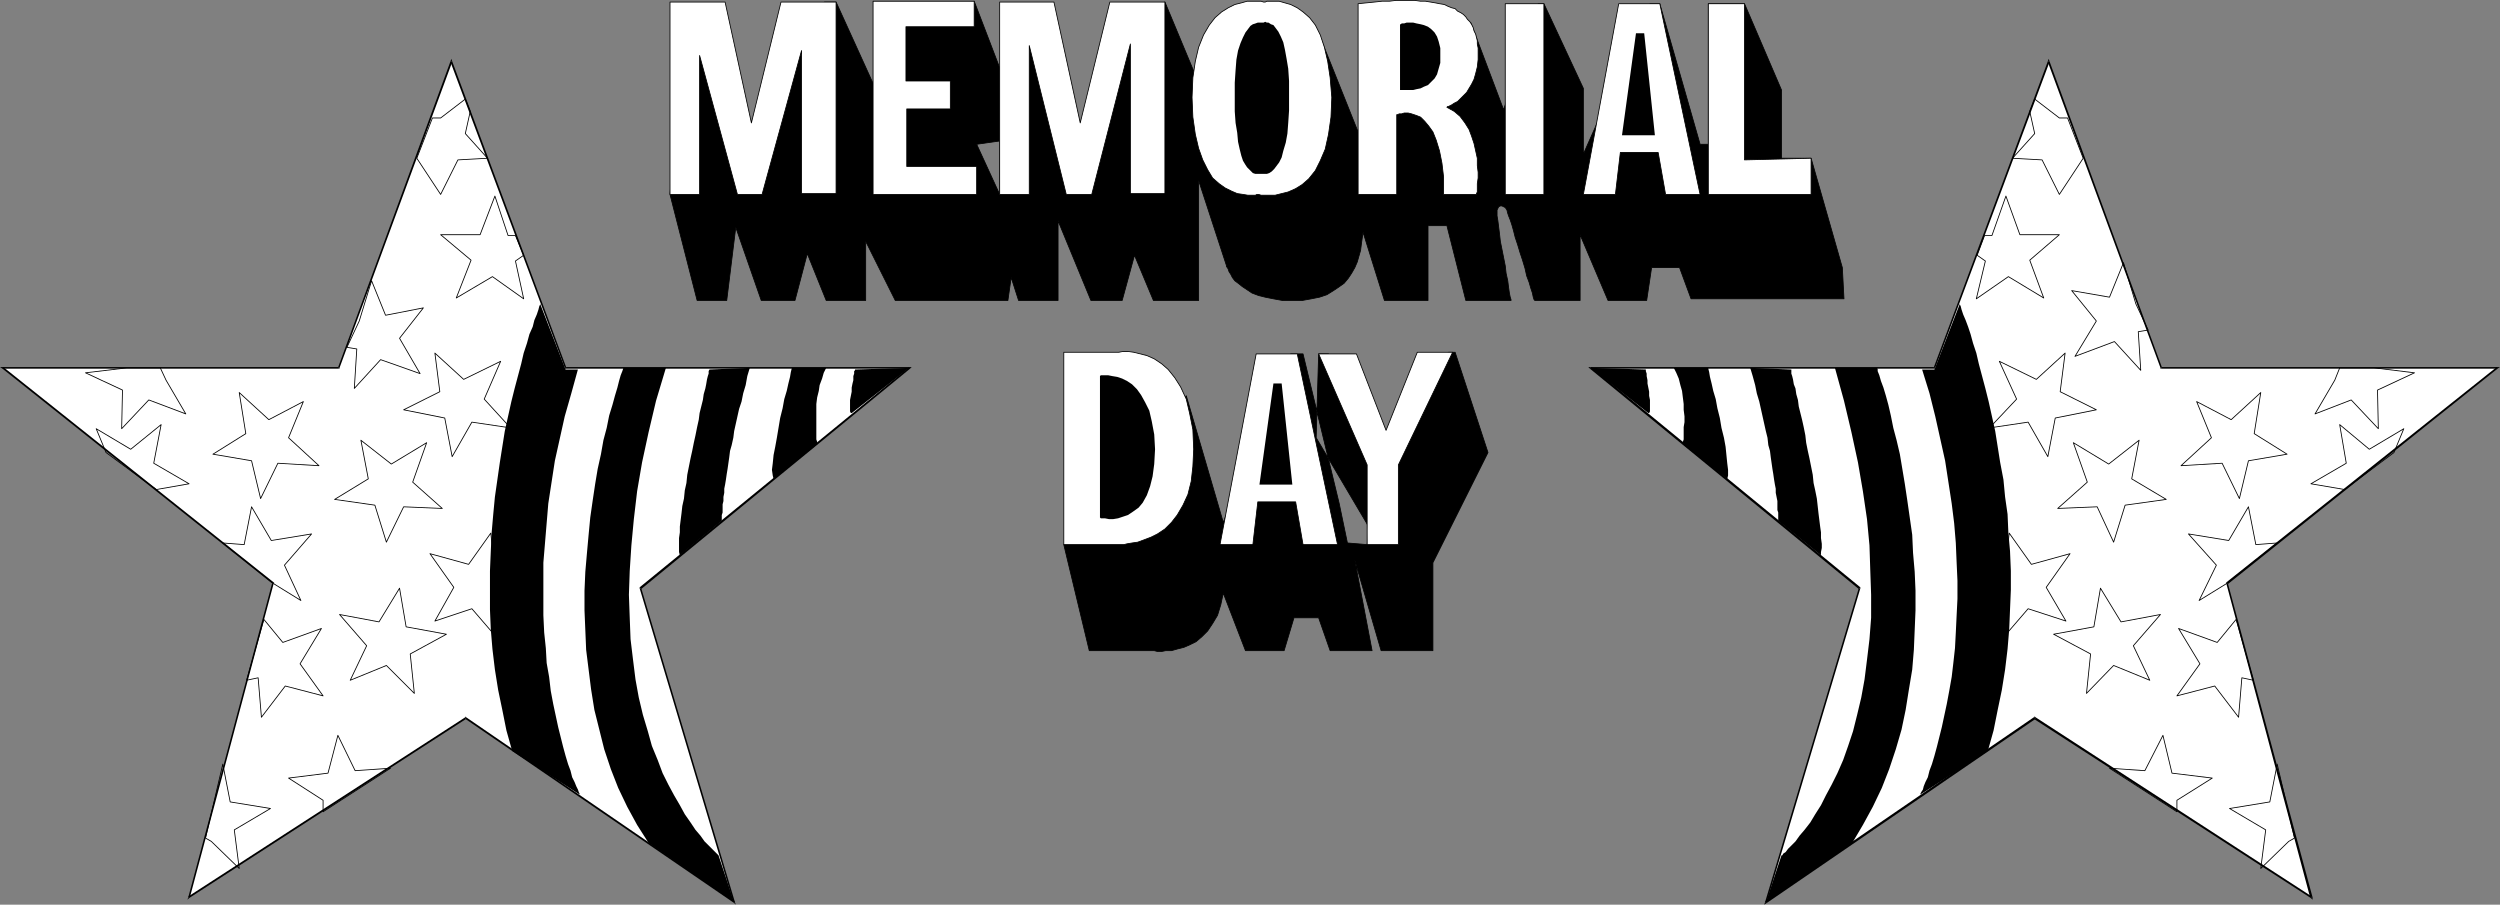 <?xml version="1.0" encoding="UTF-8" standalone="no"?>
<svg
   version="1.0"
   width="130.023mm"
   height="47.052mm"
   id="svg91"
   sodipodi:docname="Memorial Day Title 2.wmf"
   xmlns:inkscape="http://www.inkscape.org/namespaces/inkscape"
   xmlns:sodipodi="http://sodipodi.sourceforge.net/DTD/sodipodi-0.dtd"
   xmlns="http://www.w3.org/2000/svg"
   xmlns:svg="http://www.w3.org/2000/svg">
  <rect width="100%" height="100%" fill="#808080" stroke="none"/>
  <sodipodi:namedview
     id="namedview91"
     pagecolor="#ffffff"
     bordercolor="#000000"
     borderopacity="0.25"
     inkscape:showpageshadow="2"
     inkscape:pageopacity="0.0"
     inkscape:pagecheckerboard="0"
     inkscape:deskcolor="#d1d1d1"
     inkscape:document-units="mm" />
  <defs
     id="defs1">
    <pattern
       id="WMFhbasepattern"
       patternUnits="userSpaceOnUse"
       width="6"
       height="6"
       x="0"
       y="0" />
  </defs>
  <path
     style="fill:#000000;fill-opacity:1;fill-rule:evenodd;stroke:none"
     d="m 286.032,69.243 h -1.293 l -6.141,7.756 -5.818,12.119 -11.635,-19.553 h -1.939 l -0.485,16.482 10.019,16.967 0.323,1.293 -0.323,2.747 -3.878,-0.323 -1.616,-7.756 -7.11,-29.41 h -2.424 l -13.251,33.127 -7.272,-24.885 -24.078,29.248 5.01,20.845 h 12.282 0.162 0.323 l 0.646,0.162 h 0.808 l 0.808,-0.162 h 1.131 l 1.131,-0.323 1.293,-0.323 1.131,-0.485 1.293,-0.646 1.131,-0.97 1.131,-1.131 0.97,-1.454 0.97,-1.616 0.646,-2.101 0.485,-2.262 4.363,11.311 h 7.595 l 1.939,-6.464 h 4.848 l 2.262,6.464 h 8.242 l -3.394,-17.775 5.171,17.775 h 10.181 v -17.29 l 10.827,-21.653 z"
     id="path1" />
  <path
     style="fill:none;stroke:#000000;stroke-width:0.162px;stroke-linecap:round;stroke-linejoin:round;stroke-miterlimit:4;stroke-dasharray:none;stroke-opacity:1"
     d="m 286.032,69.243 h -1.293 l -6.141,7.756 -5.818,12.119 -11.635,-19.553 h -1.939 l -0.485,16.482 10.019,16.967 0.323,1.293 -0.323,2.747 -3.878,-0.323 -1.616,-7.756 -7.11,-29.41 h -2.424 l -13.251,33.127 -7.272,-24.885 -24.078,29.248 5.01,20.845 h 12.282 v 0 h 0.162 0.323 l 0.646,0.162 h 0.808 l 0.808,-0.162 h 1.131 l 1.131,-0.323 1.293,-0.323 1.131,-0.485 1.293,-0.646 1.131,-0.97 1.131,-1.131 0.97,-1.454 0.97,-1.616 0.646,-2.101 0.485,-2.262 4.363,11.311 h 7.595 l 1.939,-6.464 h 4.848 l 2.262,6.464 h 8.242 l -3.394,-17.775 5.171,17.775 h 10.181 v -17.29 l 10.827,-21.653 -6.464,-19.714"
     id="path2" />
  <path
     style="fill:#000000;fill-opacity:1;fill-rule:evenodd;stroke:none"
     d="m 155.136,6.221 -7.434,22.138 -8.242,-23.108 -5.01,-1.131 -2.747,34.096 5.333,20.845 h 5.818 l 1.778,-14.382 5.01,14.382 h 6.626 l 2.424,-9.211 3.717,9.211 h 7.757 V 47.427 l 5.818,11.635 h 22.139 l 0.646,-4.525 1.454,4.525 h 7.757 V 43.388 l 6.464,15.675 h 6.141 l 2.424,-8.888 3.717,8.888 h 8.888 V 35.47 l 5.494,16.806 v 0.162 l 0.162,0.162 0.162,0.323 0.162,0.485 0.323,0.485 0.323,0.646 0.485,0.646 0.646,0.485 0.808,0.646 0.97,0.646 0.97,0.646 1.293,0.485 1.293,0.323 1.616,0.323 1.778,0.323 h 1.939 1.939 l 1.778,-0.323 1.616,-0.323 1.454,-0.485 1.293,-0.808 0.97,-0.646 1.131,-0.808 0.808,-0.97 0.646,-0.97 0.646,-1.131 0.485,-1.131 0.323,-1.131 0.323,-1.131 0.162,-1.293 0.162,-1.131 0.162,-1.131 4.202,13.412 h 8.565 V 44.357 h 3.717 l 3.717,14.705 h 8.888 v -0.162 l -0.162,-0.485 -0.162,-0.808 -0.162,-1.131 -0.162,-1.293 -0.323,-1.454 -0.162,-1.454 -0.323,-1.616 -0.323,-1.616 -0.323,-1.616 -0.162,-1.454 -0.162,-1.293 -0.162,-1.293 -0.162,-0.97 V 41.61 41.287 l 0.162,-0.323 0.162,-0.323 0.323,-0.162 h 0.323 l 0.323,0.162 0.323,0.162 0.323,0.485 0.162,0.646 0.162,0.485 0.323,0.808 0.323,0.97 0.323,1.131 0.323,1.293 0.485,1.454 0.485,1.616 0.485,1.454 0.485,1.616 0.323,1.454 0.485,1.293 0.323,1.131 0.323,0.97 0.162,0.808 0.162,0.485 0.162,0.162 h 8.888 V 46.135 l 5.494,12.927 h 7.595 l 0.97,-6.464 h 5.494 l 2.262,6.141 h 30.058 l -0.323,-6.141 -6.141,-21.492 h -5.818 V 17.694 L 342.915,0.727 h -7.11 V 28.36 h -1.616 L 326.27,0.727 h -1.939 L 311.241,30.299 V 17.371 L 303.484,0.727 h -1.131 L 295.566,21.573 289.102,4.444 274.235,2.343 266.963,25.936 259.206,6.545 247.894,2.828 234.643,13.978 l -5.656,-13.574 -8.726,3.717 -5.494,18.745 -4.363,2.101 -7.11,-21.169 -6.787,9.534 v 24.885 l -4.525,-9.857 4.525,-0.646 V 13.331 L 191.496,0.242 173.881,4.444 171.619,16.402 164.347,0.404 h -2.262 z"
     id="path3" />
  <path
     style="fill:none;stroke:#000000;stroke-width:0.162px;stroke-linecap:round;stroke-linejoin:round;stroke-miterlimit:4;stroke-dasharray:none;stroke-opacity:1"
     d="m 155.136,6.221 -7.434,22.138 -8.242,-23.108 -5.01,-1.131 -2.747,34.096 5.333,20.845 h 5.818 l 1.778,-14.382 5.01,14.382 h 6.626 l 2.424,-9.211 3.717,9.211 h 7.757 V 47.427 l 5.818,11.635 h 22.139 l 0.646,-4.525 1.454,4.525 h 7.757 V 43.388 l 6.464,15.675 h 6.141 l 2.424,-8.888 3.717,8.888 h 8.888 V 35.47 l 5.494,16.806 v 0 0.162 l 0.162,0.162 0.162,0.323 0.162,0.485 0.323,0.485 0.323,0.646 0.485,0.646 0.646,0.485 0.808,0.646 0.97,0.646 0.97,0.646 1.293,0.485 1.293,0.323 1.616,0.323 1.778,0.323 h 1.939 v 0 h 1.939 l 1.778,-0.323 1.616,-0.323 1.454,-0.485 1.293,-0.808 0.97,-0.646 1.131,-0.808 0.808,-0.97 0.646,-0.97 0.646,-1.131 0.485,-1.131 0.323,-1.131 0.323,-1.131 0.162,-1.293 0.162,-1.131 0.162,-1.131 4.202,13.412 h 8.565 V 44.357 h 3.717 l 3.717,14.705 h 8.888 v 0 -0.162 l -0.162,-0.485 -0.162,-0.808 -0.162,-1.131 -0.162,-1.293 -0.323,-1.454 -0.162,-1.454 -0.323,-1.616 -0.323,-1.616 -0.323,-1.616 -0.162,-1.454 -0.162,-1.293 -0.162,-1.293 -0.162,-0.97 v -0.808 -0.323 0 l 0.162,-0.323 0.162,-0.323 0.323,-0.162 h 0.323 l 0.323,0.162 0.323,0.162 0.323,0.485 0.162,0.646 v 0 l 0.162,0.485 0.323,0.808 0.323,0.97 0.323,1.131 0.323,1.293 0.485,1.454 0.485,1.616 0.485,1.454 0.485,1.616 0.323,1.454 0.485,1.293 0.323,1.131 0.323,0.97 0.162,0.808 0.162,0.485 0.162,0.162 h 8.888 V 46.135 l 5.494,12.927 h 7.595 l 0.97,-6.464 h 5.494 l 2.262,6.141 h 30.058 l -0.323,-6.141 -6.141,-21.492 h -5.818 V 17.694 L 342.915,0.727 h -7.11 V 28.36 h -1.616 L 326.27,0.727 h -1.939 L 311.241,30.299 V 17.371 L 303.484,0.727 h -1.131 L 295.566,21.573 289.102,4.444 274.235,2.343 266.963,25.936 259.206,6.545 247.894,2.828 234.643,13.978 l -5.656,-13.574 -8.726,3.717 -5.494,18.745 -4.363,2.101 -7.11,-21.169 -6.787,9.534 v 24.885 l -4.525,-9.857 4.525,-0.646 V 13.331 L 191.496,0.242 173.881,4.444 171.619,16.402 164.347,0.404 h -2.262 l -6.949,5.817"
     id="path4" />
  <path
     style="fill:#ffffff;fill-opacity:1;fill-rule:evenodd;stroke:none"
     d="M 142.531,0.404 H 131.704 V 38.217 h 5.818 V 10.908 l 7.434,27.309 h 4.848 L 157.56,9.938 V 38.055 h 6.787 V 0.404 h -10.827 l -5.818,23.754 z"
     id="path5" />
  <path
     style="fill:none;stroke:#000000;stroke-width:0.162px;stroke-linecap:round;stroke-linejoin:round;stroke-miterlimit:4;stroke-dasharray:none;stroke-opacity:1"
     d="M 142.531,0.404 H 131.704 V 38.217 h 5.818 V 10.908 l 7.434,27.309 h 4.848 L 157.56,9.938 V 38.055 h 6.787 V 0.404 H 153.52 L 147.702,24.158 142.531,0.404"
     id="path6" />
  <path
     style="fill:#ffffff;fill-opacity:1;fill-rule:evenodd;stroke:none"
     d="M 171.619,0.242 V 38.217 h 20.362 V 32.723 H 178.245 V 21.411 h 8.565 V 15.917 H 178.083 V 5.252 h 13.413 V 0.242 Z"
     id="path7" />
  <path
     style="fill:none;stroke:#000000;stroke-width:0.162px;stroke-linecap:round;stroke-linejoin:round;stroke-miterlimit:4;stroke-dasharray:none;stroke-opacity:1"
     d="M 171.619,0.242 V 38.217 h 20.362 V 32.723 H 178.245 V 21.411 h 8.565 V 15.917 H 178.083 V 5.252 h 13.413 V 0.242 h -19.877"
     id="path8" />
  <path
     style="fill:#ffffff;fill-opacity:1;fill-rule:evenodd;stroke:none"
     d="M 207.171,0.404 H 196.505 V 38.217 h 5.818 V 8.968 l 7.272,29.248 h 5.01 L 222.2,8.645 V 38.055 h 6.787 V 0.404 H 218.16 L 212.342,24.158 Z"
     id="path9" />
  <path
     style="fill:none;stroke:#000000;stroke-width:0.162px;stroke-linecap:round;stroke-linejoin:round;stroke-miterlimit:4;stroke-dasharray:none;stroke-opacity:1"
     d="M 207.171,0.404 H 196.505 V 38.217 h 5.818 V 8.968 l 7.272,29.248 h 5.01 L 222.2,8.645 V 38.055 h 6.787 V 0.404 H 218.16 L 212.342,24.158 207.171,0.404"
     id="path10" />
  <path
     style="fill:#ffffff;fill-opacity:1;fill-rule:evenodd;stroke:none"
     d="m 248.541,0.404 h -0.162 l -0.485,-0.162 h -0.646 -0.97 -1.131 l -1.131,0.323 -1.293,0.323 -1.293,0.646 -1.293,0.808 -1.293,1.131 -1.131,1.454 -1.131,1.939 -0.97,2.424 -0.646,2.747 -0.485,3.232 -0.162,3.878 0.162,3.878 0.485,3.393 0.646,2.747 0.808,2.262 0.97,1.939 0.97,1.616 1.293,1.131 1.131,0.808 1.293,0.646 1.131,0.485 1.131,0.162 0.97,0.162 h 0.808 0.646 l 0.323,-0.162 h 0.162 0.162 l 0.485,0.162 h 0.646 0.97 1.131 l 1.293,-0.323 1.293,-0.323 1.454,-0.646 1.293,-0.808 1.293,-1.131 1.293,-1.616 0.97,-1.939 0.97,-2.262 0.646,-2.909 0.485,-3.393 0.162,-3.878 -0.323,-3.878 -0.485,-3.232 -0.646,-2.747 -0.808,-2.424 -0.97,-1.939 -1.131,-1.454 -1.293,-1.131 -1.131,-0.808 -1.293,-0.646 -1.131,-0.323 -1.131,-0.323 h -0.97 -0.808 -0.646 l -0.323,0.162 z"
     id="path11" />
  <path
     style="fill:none;stroke:#000000;stroke-width:0.162px;stroke-linecap:round;stroke-linejoin:round;stroke-miterlimit:4;stroke-dasharray:none;stroke-opacity:1"
     d="m 248.541,0.404 v 0 h -0.162 l -0.485,-0.162 h -0.646 -0.97 -1.131 l -1.131,0.323 -1.293,0.323 -1.293,0.646 -1.293,0.808 -1.293,1.131 -1.131,1.454 -1.131,1.939 -0.97,2.424 -0.646,2.747 -0.485,3.232 -0.162,3.878 v 0 l 0.162,3.878 0.485,3.393 0.646,2.747 0.808,2.262 0.97,1.939 0.97,1.616 1.293,1.131 1.131,0.808 1.293,0.646 1.131,0.485 1.131,0.162 0.97,0.162 h 0.808 0.646 l 0.323,-0.162 h 0.162 v 0 h 0.162 l 0.485,0.162 h 0.646 0.97 1.131 l 1.293,-0.323 1.293,-0.323 1.454,-0.646 1.293,-0.808 1.293,-1.131 1.293,-1.616 0.97,-1.939 0.97,-2.262 0.646,-2.909 0.485,-3.393 0.162,-3.878 v 0 l -0.323,-3.878 -0.485,-3.232 -0.646,-2.747 -0.808,-2.424 -0.97,-1.939 -1.131,-1.454 -1.293,-1.131 -1.131,-0.808 -1.293,-0.646 -1.131,-0.323 -1.131,-0.323 h -0.97 -0.808 -0.646 l -0.323,0.162 h -0.162"
     id="path12" />
  <path
     style="fill:#000000;fill-opacity:1;fill-rule:evenodd;stroke:none"
     d="m 248.217,4.444 h -0.162 -0.162 -0.162 -0.485 l -0.485,0.162 -0.485,0.162 -0.485,0.323 -0.485,0.646 -0.485,0.646 -0.485,0.97 -0.485,1.131 -0.485,1.454 -0.323,1.778 -0.162,2.101 -0.162,2.424 v 2.909 2.747 l 0.162,2.262 0.323,1.939 0.162,1.778 0.323,1.454 0.323,1.293 0.323,0.97 0.485,0.808 0.323,0.485 0.485,0.485 0.323,0.323 0.323,0.323 0.485,0.162 h 0.323 0.323 0.162 0.323 0.323 0.323 0.485 l 0.485,-0.162 0.485,-0.323 0.485,-0.485 0.485,-0.646 0.485,-0.646 0.485,-0.97 0.323,-1.293 0.485,-1.616 0.323,-1.778 0.162,-2.101 0.162,-2.424 v -2.909 -2.909 l -0.162,-2.424 -0.323,-1.939 -0.323,-1.778 -0.323,-1.454 -0.485,-1.131 -0.485,-0.97 -0.485,-0.646 -0.485,-0.646 -0.485,-0.162 -0.485,-0.323 h -0.323 l -0.323,-0.162 -0.323,0.162 z"
     id="path13" />
  <path
     style="fill:#ffffff;fill-opacity:1;fill-rule:evenodd;stroke:none"
     d="M 266.963,0.727 V 38.217 h 7.595 V 22.542 h 0.162 l 0.323,-0.162 h 0.485 l 0.485,-0.162 h 0.808 l 0.646,0.162 0.97,0.323 0.808,0.323 0.808,0.808 0.808,0.97 0.808,1.131 0.646,1.616 0.646,2.101 0.485,2.424 0.323,2.747 v 3.393 h 6.464 v -0.162 l 0.162,-0.323 V 36.924 36.116 l 0.162,-1.131 V 33.854 l -0.162,-1.293 v -1.454 l -0.323,-1.454 -0.323,-1.454 -0.485,-1.454 -0.485,-1.293 -0.808,-1.293 -0.97,-1.293 -1.131,-0.97 -1.454,-0.808 0.162,-0.162 h 0.162 l 0.323,-0.162 0.323,-0.162 0.485,-0.323 0.646,-0.323 0.485,-0.485 0.646,-0.646 0.646,-0.646 0.485,-0.808 0.485,-0.808 0.485,-0.97 0.323,-1.131 0.323,-1.293 0.162,-1.454 V 10.261 9.453 l -0.162,-0.808 V 7.999 l -0.162,-0.646 -0.162,-0.646 -0.323,-0.646 -0.162,-0.646 -0.323,-0.646 -0.323,-0.485 -0.485,-0.485 -0.323,-0.485 -0.485,-0.485 -0.485,-0.323 -0.646,-0.323 -0.485,-0.485 -0.646,-0.162 -0.808,-0.323 -0.646,-0.323 -0.97,-0.162 -0.808,-0.162 -0.97,-0.162 -0.97,-0.162 h -0.97 l -1.131,-0.162 h -1.131 -1.293 -1.293 l -1.293,0.162 h -1.454 l -1.454,0.162 -1.616,0.162 z"
     id="path14" />
  <path
     style="fill:none;stroke:#000000;stroke-width:0.162px;stroke-linecap:round;stroke-linejoin:round;stroke-miterlimit:4;stroke-dasharray:none;stroke-opacity:1"
     d="M 266.963,0.727 V 38.217 h 7.595 v -15.675 0 h 0.162 l 0.323,-0.162 h 0.485 l 0.485,-0.162 h 0.808 l 0.646,0.162 0.97,0.323 0.808,0.323 0.808,0.808 0.808,0.97 0.808,1.131 0.646,1.616 0.646,2.101 0.485,2.424 0.323,2.747 v 3.393 h 6.464 v 0 -0.162 l 0.162,-0.323 V 36.924 36.116 l 0.162,-1.131 V 33.854 l -0.162,-1.293 v -1.454 l -0.323,-1.454 -0.323,-1.454 -0.485,-1.454 -0.485,-1.293 -0.808,-1.293 -0.97,-1.293 -1.131,-0.97 -1.454,-0.808 v 0 l 0.162,-0.162 h 0.162 l 0.323,-0.162 0.323,-0.162 0.485,-0.323 0.646,-0.323 0.485,-0.485 0.646,-0.646 0.646,-0.646 0.485,-0.808 0.485,-0.808 0.485,-0.97 0.323,-1.131 0.323,-1.293 0.162,-1.454 v -1.454 0 -0.808 l -0.162,-0.808 V 7.999 l -0.162,-0.646 -0.162,-0.646 -0.323,-0.646 -0.162,-0.646 -0.323,-0.646 -0.323,-0.485 -0.485,-0.485 -0.323,-0.485 -0.485,-0.485 -0.485,-0.323 -0.646,-0.323 -0.485,-0.485 -0.646,-0.162 -0.808,-0.323 -0.646,-0.323 -0.97,-0.162 -0.808,-0.162 -0.97,-0.162 -0.97,-0.162 h -0.97 l -1.131,-0.162 h -1.131 -1.293 -1.293 l -1.293,0.162 h -1.454 l -1.454,0.162 -1.616,0.162 -1.616,0.162"
     id="path15" />
  <path
     style="fill:#000000;fill-opacity:1;fill-rule:evenodd;stroke:none"
     d="M 275.204,4.767 V 17.694 h 0.162 0.162 0.485 0.485 0.485 0.808 l 0.646,-0.162 0.808,-0.162 0.646,-0.323 0.808,-0.323 0.646,-0.646 0.646,-0.646 0.485,-0.808 0.323,-1.131 0.323,-1.131 V 10.908 9.453 l -0.323,-1.293 -0.323,-0.97 -0.485,-0.808 -0.646,-0.646 -0.646,-0.485 -0.808,-0.323 -0.646,-0.162 -0.808,-0.162 -0.646,-0.162 h -0.808 -0.485 l -0.485,0.162 h -0.485 l -0.162,0.162 z"
     id="path16" />
  <path
     style="fill:#ffffff;fill-opacity:1;fill-rule:evenodd;stroke:none"
     d="m 303.484,0.727 h -7.595 V 38.217 h 7.595 z"
     id="path17" />
  <path
     style="fill:none;stroke:#000000;stroke-width:0.162px;stroke-linecap:round;stroke-linejoin:round;stroke-miterlimit:4;stroke-dasharray:none;stroke-opacity:1"
     d="m 303.484,0.727 h -7.595 V 38.217 h 7.595 V 0.727"
     id="path18" />
  <path
     style="fill:#ffffff;fill-opacity:1;fill-rule:evenodd;stroke:none"
     d="m 326.27,0.727 h -8.08 l -6.949,37.49 h 6.302 l 0.97,-8.241 h 7.434 l 1.454,8.241 h 6.787 z"
     id="path19" />
  <path
     style="fill:none;stroke:#000000;stroke-width:0.162px;stroke-linecap:round;stroke-linejoin:round;stroke-miterlimit:4;stroke-dasharray:none;stroke-opacity:1"
     d="m 326.27,0.727 h -8.08 l -6.949,37.49 h 6.302 l 0.97,-8.241 h 7.434 l 1.454,8.241 h 6.787 L 326.27,0.727"
     id="path20" />
  <path
     style="fill:#000000;fill-opacity:1;fill-rule:evenodd;stroke:none"
     d="m 323.2,6.545 h -1.616 l -2.747,20.038 h 6.464 z"
     id="path21" />
  <path
     style="fill:#ffffff;fill-opacity:1;fill-rule:evenodd;stroke:none"
     d="m 342.915,0.727 h -7.11 V 38.217 h 20.2 v -7.11 l -13.09,0.323 z"
     id="path22" />
  <path
     style="fill:none;stroke:#000000;stroke-width:0.162px;stroke-linecap:round;stroke-linejoin:round;stroke-miterlimit:4;stroke-dasharray:none;stroke-opacity:1"
     d="m 342.915,0.727 h -7.11 V 38.217 h 20.2 v -7.11 l -13.09,0.323 V 0.727"
     id="path23" />
  <path
     style="fill:#ffffff;fill-opacity:1;fill-rule:evenodd;stroke:none"
     d="M 209.11,107.055 V 69.243 h 10.181 0.162 0.485 l 0.808,-0.162 h 0.97 l 1.131,0.162 1.293,0.323 1.293,0.323 1.454,0.646 1.454,0.97 1.293,1.131 1.293,1.616 1.131,1.778 1.131,2.424 0.646,2.747 0.646,3.232 0.162,3.878 -0.162,3.393 -0.323,2.909 -0.646,2.585 -0.97,2.101 -1.131,1.939 -1.131,1.454 -1.293,1.293 -1.454,0.97 -1.293,0.646 -1.293,0.485 -1.293,0.485 -1.131,0.162 -0.97,0.162 -0.646,0.162 h -0.485 -0.162 z"
     id="path24" />
  <path
     style="fill:none;stroke:#000000;stroke-width:0.162px;stroke-linecap:round;stroke-linejoin:round;stroke-miterlimit:4;stroke-dasharray:none;stroke-opacity:1"
     d="M 209.11,107.055 V 69.243 h 10.181 v 0 h 0.162 0.485 l 0.808,-0.162 h 0.97 l 1.131,0.162 1.293,0.323 1.293,0.323 1.454,0.646 1.454,0.97 1.293,1.131 1.293,1.616 1.131,1.778 1.131,2.424 0.646,2.747 0.646,3.232 0.162,3.878 v 0 l -0.162,3.393 -0.323,2.909 -0.646,2.585 -0.97,2.101 -1.131,1.939 -1.131,1.454 -1.293,1.293 -1.454,0.97 -1.293,0.646 -1.293,0.485 -1.293,0.485 -1.131,0.162 -0.97,0.162 -0.646,0.162 h -0.485 -0.162 -11.15"
     id="path25" />
  <path
     style="fill:#000000;fill-opacity:1;fill-rule:evenodd;stroke:none"
     d="m 216.221,73.929 v 27.794 l 0.162,0.162 h 0.323 0.485 l 0.808,0.162 h 0.808 l 0.97,-0.162 0.97,-0.323 0.97,-0.323 0.97,-0.646 1.131,-0.808 0.808,-0.97 0.808,-1.454 0.646,-1.778 0.485,-1.939 0.323,-2.424 0.162,-2.909 -0.162,-2.909 -0.485,-2.585 -0.485,-2.101 -0.808,-1.616 -0.808,-1.454 -0.808,-1.131 -0.97,-0.97 -0.97,-0.646 -0.97,-0.485 -0.97,-0.323 -0.97,-0.162 -0.808,-0.162 h -0.646 -0.485 -0.323 z"
     id="path26" />
  <path
     style="fill:#ffffff;fill-opacity:1;fill-rule:evenodd;stroke:none"
     d="m 255.005,69.566 h -8.08 l -7.11,37.49 h 6.464 l 0.97,-8.403 h 7.434 l 1.454,8.403 h 6.787 z"
     id="path27" />
  <path
     style="fill:none;stroke:#000000;stroke-width:0.162px;stroke-linecap:round;stroke-linejoin:round;stroke-miterlimit:4;stroke-dasharray:none;stroke-opacity:1"
     d="m 255.005,69.566 h -8.08 l -7.11,37.49 h 6.464 l 0.97,-8.403 h 7.434 l 1.454,8.403 h 6.787 l -7.918,-37.49"
     id="path28" />
  <path
     style="fill:#000000;fill-opacity:1;fill-rule:evenodd;stroke:none"
     d="m 251.934,75.383 h -1.616 l -2.747,19.876 h 6.464 z"
     id="path29" />
  <path
     style="fill:#ffffff;fill-opacity:1;fill-rule:evenodd;stroke:none"
     d="m 268.74,91.381 v 15.675 h 6.141 V 91.381 l 10.666,-22.138 h -6.949 l -6.141,15.351 -5.818,-15.028 h -7.434 z"
     id="path30" />
  <path
     style="fill:none;stroke:#000000;stroke-width:0.162px;stroke-linecap:round;stroke-linejoin:round;stroke-miterlimit:4;stroke-dasharray:none;stroke-opacity:1"
     d="m 268.74,91.381 v 15.675 h 6.141 V 91.381 l 10.666,-22.138 h -6.949 l -6.141,15.351 -5.818,-15.028 h -7.434 l 9.534,21.815"
     id="path31" />
  <path
     style="fill:#ffffff;fill-opacity:1;fill-rule:evenodd;stroke:none"
     d="M 88.718,12.039 66.579,72.313 H 0.485 L 53.651,114.65 37.168,176.379 91.465,141.151 144.309,177.348 125.886,115.62 178.729,72.313 h -67.549 z"
     id="path32" />
  <path
     style="fill:#000000;fill-opacity:1;fill-rule:evenodd;stroke:none"
     d="m 66.579,72.474 0.162,-0.162 22.139,-60.113 -0.323,-0.162 -22.139,60.274 0.162,-0.162 v 0.323 h 0.162 v -0.162 z"
     id="path33" />
  <path
     style="fill:#000000;fill-opacity:1;fill-rule:evenodd;stroke:none"
     d="M 0.646,72.151 0.485,72.474 H 66.579 V 72.151 H 0.485 v 0.323 -0.323 H 0 l 0.485,0.323 z"
     id="path34" />
  <path
     style="fill:#000000;fill-opacity:1;fill-rule:evenodd;stroke:none"
     d="m 53.813,114.65 v -0.162 L 0.646,72.151 0.485,72.474 53.651,114.812 l -0.162,-0.162 h 0.323 0.162 l -0.162,-0.162 z"
     id="path35" />
  <path
     style="fill:#000000;fill-opacity:1;fill-rule:evenodd;stroke:none"
     d="m 37.006,176.217 0.323,0.162 16.483,-61.728 h -0.323 l -16.483,61.728 0.162,0.162 -0.162,-0.162 -0.162,0.485 0.323,-0.323 z"
     id="path36" />
  <path
     style="fill:#000000;fill-opacity:1;fill-rule:evenodd;stroke:none"
     d="m 91.627,140.99 h -0.162 l -54.459,35.227 0.162,0.323 54.459,-35.227 h -0.162 l 0.162,-0.323 -0.162,-0.162 v 0.162 z"
     id="path37" />
  <path
     style="fill:#000000;fill-opacity:1;fill-rule:evenodd;stroke:none"
     d="m 144.147,177.348 0.323,-0.162 -52.843,-36.197 -0.162,0.323 52.843,36.197 0.162,-0.162 -0.162,0.162 0.323,0.323 -0.162,-0.485 z"
     id="path38" />
  <path
     style="fill:#000000;fill-opacity:1;fill-rule:evenodd;stroke:none"
     d="m 125.725,115.458 v 0.162 l 18.422,61.728 h 0.323 l -18.422,-61.728 v 0.162 l -0.323,-0.323 v 0 0.162 z"
     id="path39" />
  <path
     style="fill:#000000;fill-opacity:1;fill-rule:evenodd;stroke:none"
     d="m 178.729,72.474 v -0.323 l -53.005,43.307 0.323,0.323 52.843,-43.307 -0.162,-0.323 0.162,0.323 0.323,-0.323 h -0.485 z"
     id="path40" />
  <path
     style="fill:#000000;fill-opacity:1;fill-rule:evenodd;stroke:none"
     d="m 111.019,72.313 0.162,0.162 h 67.549 v -0.323 h -67.549 l 0.162,0.162 h -0.323 v 0.162 h 0.162 z"
     id="path41" />
  <path
     style="fill:#000000;fill-opacity:1;fill-rule:evenodd;stroke:none"
     d="M 88.88,12.2 H 88.557 l 22.462,60.113 h 0.323 L 88.88,12.039 H 88.557 88.88 l -0.162,-0.485 -0.162,0.485 z"
     id="path42" />
  <path
     style="fill:none;stroke:#000000;stroke-width:0.162px;stroke-linecap:round;stroke-linejoin:round;stroke-miterlimit:4;stroke-dasharray:none;stroke-opacity:1"
     d="m 70.942,86.533 1.454,7.595 -6.626,4.04 7.918,1.131 2.262,7.272 3.394,-6.948 7.595,0.323 -5.818,-5.171 2.747,-7.756 -6.949,4.201 -5.979,-4.686"
     id="path43" />
  <path
     style="fill:none;stroke:#000000;stroke-width:0.162px;stroke-linecap:round;stroke-linejoin:round;stroke-miterlimit:4;stroke-dasharray:none;stroke-opacity:1"
     d="m 59.63,78.938 -6.787,3.555 -5.818,-5.333 1.293,8.08 -6.464,4.04 7.595,1.293 1.778,7.433 3.394,-6.948 8.08,0.485 -5.979,-5.494 2.909,-7.11"
     id="path44" />
  <path
     style="fill:none;stroke:#000000;stroke-width:0.162px;stroke-linecap:round;stroke-linejoin:round;stroke-miterlimit:4;stroke-dasharray:none;stroke-opacity:1"
     d="m 78.538,115.62 -4.04,6.625 -7.757,-1.454 5.333,6.141 -3.232,6.787 7.11,-2.909 5.494,5.494 -0.808,-7.756 7.11,-3.878 -7.918,-1.454 -1.293,-7.595"
     id="path45" />
  <path
     style="fill:none;stroke:#000000;stroke-width:0.162px;stroke-linecap:round;stroke-linejoin:round;stroke-miterlimit:4;stroke-dasharray:none;stroke-opacity:1"
     d="m 85.486,69.404 0.97,7.595 -7.11,3.555 8.08,1.616 1.454,7.595 3.878,-6.787 7.595,1.131 -5.171,-5.656 3.232,-7.433 -7.272,3.555 -5.656,-5.171"
     id="path46" />
  <path
     style="fill:none;stroke:#000000;stroke-width:0.162px;stroke-linecap:round;stroke-linejoin:round;stroke-miterlimit:4;stroke-dasharray:none;stroke-opacity:1"
     d="m 70.134,68.596 -0.485,7.756 5.171,-5.656 7.757,2.747 -4.04,-6.948 4.686,-5.979 -7.434,1.454 -2.747,-6.787 -2.424,7.918 -2.424,5.171 1.939,0.323"
     id="path47" />
  <path
     style="fill:none;stroke:#000000;stroke-width:0.162px;stroke-linecap:round;stroke-linejoin:round;stroke-miterlimit:4;stroke-dasharray:none;stroke-opacity:1"
     d="m 101.323,51.306 1.616,7.433 -6.141,-4.363 -7.11,4.201 2.909,-7.433 -5.979,-5.009 h 7.757 l 2.909,-7.595 2.586,7.756 h 1.454 l 1.616,3.878 -1.616,1.131"
     id="path48" />
  <path
     style="fill:none;stroke:#000000;stroke-width:0.162px;stroke-linecap:round;stroke-linejoin:round;stroke-miterlimit:4;stroke-dasharray:none;stroke-opacity:1"
     d="m 53.651,114.65 5.494,3.393 -3.232,-6.948 5.333,-6.141 -7.918,1.293 -3.878,-6.625 -1.454,7.433 -4.202,-0.323 9.858,7.918"
     id="path49" />
  <path
     style="fill:none;stroke:#000000;stroke-width:0.162px;stroke-linecap:round;stroke-linejoin:round;stroke-miterlimit:4;stroke-dasharray:none;stroke-opacity:1"
     d="m 50.742,133.233 0.646,7.756 4.686,-6.141 7.434,1.939 -4.525,-6.302 4.202,-6.948 -7.595,2.747 -3.717,-4.525 -3.394,11.958 2.262,-0.485"
     id="path50" />
  <path
     style="fill:none;stroke:#000000;stroke-width:0.162px;stroke-linecap:round;stroke-linejoin:round;stroke-miterlimit:4;stroke-dasharray:none;stroke-opacity:1"
     d="m 96.475,104.793 -4.363,6.141 -7.595,-2.101 4.686,6.625 -3.717,6.625 7.272,-2.424 5.01,5.817 -0.162,-7.595 7.434,-3.393 -7.757,-2.101 -0.808,-7.595"
     id="path51" />
  <path
     style="fill:none;stroke:#000000;stroke-width:0.162px;stroke-linecap:round;stroke-linejoin:round;stroke-miterlimit:4;stroke-dasharray:none;stroke-opacity:1"
     d="m 32.643,74.737 3.878,6.625 -7.272,-2.747 -5.333,5.656 0.162,-7.595 -7.272,-3.393 8.08,-0.97 h 6.626 l 1.131,2.424"
     id="path52" />
  <path
     style="fill:none;stroke:#000000;stroke-width:0.162px;stroke-linecap:round;stroke-linejoin:round;stroke-miterlimit:4;stroke-dasharray:none;stroke-opacity:1"
     d="m 30.704,96.229 6.464,-1.131 -6.949,-4.04 1.454,-7.595 -5.979,4.848 -6.787,-4.04 1.939,4.686 9.858,7.272"
     id="path53" />
  <path
     style="fill:none;stroke:#000000;stroke-width:0.162px;stroke-linecap:round;stroke-linejoin:round;stroke-miterlimit:4;stroke-dasharray:none;stroke-opacity:1"
     d="m 76.76,151.008 -6.949,0.485 -3.394,-6.949 -1.939,7.433 -7.757,0.97 6.787,4.363 v 2.262 l 13.251,-8.564"
     id="path54" />
  <path
     style="fill:none;stroke:#000000;stroke-width:0.162px;stroke-linecap:round;stroke-linejoin:round;stroke-miterlimit:4;stroke-dasharray:none;stroke-opacity:1"
     d="m 43.794,150.201 1.454,7.433 7.918,1.293 -7.11,4.201 0.97,7.595 -5.494,-5.333 -1.131,-0.646 3.394,-14.543"
     id="path55" />
  <path
     style="fill:#000000;fill-opacity:1;fill-rule:evenodd;stroke:none"
     d="m 106.171,59.709 v 0.162 l -0.162,0.323 -0.162,0.646 -0.323,0.97 -0.485,1.131 -0.323,1.293 -0.646,1.454 -0.485,1.778 -0.646,1.939 -0.485,2.101 -0.646,2.424 -0.646,2.424 -0.646,2.585 -0.646,2.909 -0.646,2.909 -0.485,3.07 -0.485,3.07 -0.485,3.393 -0.485,3.393 -0.323,3.393 -0.323,3.717 -0.162,3.555 -0.162,3.878 v 3.717 3.878 l 0.162,3.878 0.323,3.878 0.485,4.04 0.646,4.04 0.808,3.878 0.808,4.04 1.131,4.04 13.251,8.564 v -0.162 l -0.162,-0.323 -0.162,-0.485 -0.323,-0.646 -0.323,-0.808 -0.485,-0.97 -0.323,-1.293 -0.485,-1.293 -0.485,-1.616 -0.485,-1.778 -0.485,-1.939 -0.485,-1.939 -0.485,-2.262 -0.485,-2.262 -0.485,-2.585 -0.323,-2.747 -0.485,-2.747 -0.162,-2.909 -0.323,-3.07 -0.162,-3.393 v -3.232 -3.555 -3.555 l 0.323,-3.878 0.323,-3.878 0.323,-3.878 0.646,-4.201 0.646,-4.201 0.97,-4.363 0.97,-4.363 1.293,-4.525 1.293,-4.686 h -2.424 z"
     id="path56" />
  <path
     style="fill:#000000;fill-opacity:1;fill-rule:evenodd;stroke:none"
     d="m 122.493,72.313 v 0.162 l -0.162,0.485 -0.323,0.808 -0.323,1.131 -0.323,1.293 -0.485,1.616 -0.485,1.778 -0.646,2.101 -0.485,2.424 -0.646,2.424 -0.485,2.747 -0.646,2.909 -0.485,2.909 -0.485,3.232 -0.485,3.393 -0.323,3.393 -0.323,3.555 -0.323,3.717 -0.162,3.717 v 3.878 l 0.162,3.878 0.162,3.878 0.485,3.878 0.485,3.878 0.646,4.04 0.97,3.878 0.97,3.878 1.293,3.878 1.454,3.717 1.778,3.717 1.939,3.555 2.262,3.555 16.806,11.635 -3.07,-9.211 v 0 l -0.323,-0.323 -0.323,-0.323 -0.646,-0.646 -0.646,-0.646 -0.808,-0.808 -0.808,-1.131 -0.97,-1.131 -0.97,-1.454 -1.131,-1.616 -0.97,-1.778 -1.131,-1.939 -1.131,-2.101 -1.131,-2.262 -0.97,-2.585 -1.131,-2.747 -0.808,-2.909 -0.97,-3.232 -0.808,-3.393 -0.646,-3.555 -0.485,-3.878 -0.485,-4.04 -0.162,-4.201 -0.162,-4.525 0.162,-4.686 0.323,-5.009 0.485,-5.171 0.646,-5.494 0.97,-5.656 1.293,-5.979 1.454,-6.141 1.939,-6.464 z"
     id="path57" />
  <path
     style="fill:#000000;fill-opacity:1;fill-rule:evenodd;stroke:none"
     d="m 139.461,72.636 v 0 l -0.162,0.323 v 0.485 l -0.162,0.485 -0.162,0.646 -0.162,0.97 -0.162,0.808 -0.323,1.131 -0.162,1.131 -0.323,1.293 -0.323,1.293 -0.162,1.293 -0.323,1.454 -0.323,1.616 -0.323,1.454 -0.323,1.616 -0.323,1.454 -0.323,1.616 -0.323,1.616 -0.162,1.616 -0.323,1.454 -0.162,1.616 -0.323,1.454 -0.162,1.454 -0.162,1.293 -0.162,1.293 v 1.131 l -0.162,1.131 v 1.131 0.808 0.808 l 0.162,0.646 8.242,-6.787 v 0 -0.162 -0.162 -0.162 -0.323 -0.323 l 0.162,-0.485 V 100.268 99.784 99.137 l 0.162,-0.646 v -0.808 l 0.162,-0.808 v -0.808 l 0.162,-0.808 0.162,-0.97 0.162,-1.131 0.162,-0.97 0.162,-1.131 0.162,-1.131 0.162,-1.293 0.323,-1.131 0.323,-1.454 0.162,-1.293 0.323,-1.454 0.323,-1.454 0.323,-1.454 0.485,-1.454 0.323,-1.616 0.485,-1.616 0.323,-1.778 0.485,-1.616 z"
     id="path58" />
  <path
     style="fill:#000000;fill-opacity:1;fill-rule:evenodd;stroke:none"
     d="m 155.621,72.313 v 0.162 l -0.162,0.646 -0.162,0.97 -0.323,1.293 -0.323,1.454 -0.485,1.616 -0.323,1.778 -0.485,1.939 -0.323,1.939 -0.323,1.939 -0.323,1.778 -0.323,1.616 -0.162,1.616 -0.162,1.293 0.162,1.131 0.162,0.646 8.565,-6.787 v -0.162 -0.323 l -0.162,-0.485 v -0.646 -0.808 -0.97 -0.97 -1.131 -1.293 -1.131 l 0.162,-1.293 0.323,-1.293 0.162,-1.131 0.485,-1.293 0.323,-1.131 0.485,-0.97 z"
     id="path59" />
  <path
     style="fill:#000000;fill-opacity:1;fill-rule:evenodd;stroke:none"
     d="m 168.064,72.636 v 0.162 l -0.162,0.162 v 0.485 l -0.162,0.485 v 0.808 l -0.162,0.646 -0.162,0.808 v 0.808 l -0.162,0.808 -0.162,0.808 v 0.808 0.646 0.485 0.323 l 0.162,0.323 h 0.162 l 11.312,-8.888 z"
     id="path60" />
  <path
     style="fill:none;stroke:#000000;stroke-width:0.162px;stroke-linecap:round;stroke-linejoin:round;stroke-miterlimit:4;stroke-dasharray:none;stroke-opacity:1"
     d="m 81.931,31.107 4.686,7.11 3.394,-6.787 5.818,-0.323 -4.363,-4.848 0.97,-4.363 -0.97,-2.424 -4.848,3.717 h -1.616 l -3.07,7.918"
     id="path61" />
  <path
     style="fill:#ffffff;fill-opacity:1;fill-rule:evenodd;stroke:none"
     d="m 402.707,12.039 22.139,60.274 h 66.094 l -53.166,42.337 16.483,61.728 -54.298,-35.227 -52.843,36.197 18.422,-61.728 -52.843,-43.307 h 67.549 z"
     id="path62" />
  <path
     style="fill:#000000;fill-opacity:1;fill-rule:evenodd;stroke:none"
     d="m 424.846,72.151 0.162,0.162 -22.139,-60.274 -0.323,0.162 22.139,60.113 0.162,0.162 -0.162,-0.162 v 0.162 h 0.162 z"
     id="path63" />
  <path
     style="fill:#000000;fill-opacity:1;fill-rule:evenodd;stroke:none"
     d="m 490.94,72.474 v -0.323 h -66.094 v 0.323 h 66.094 l -0.162,-0.323 0.162,0.323 0.485,-0.323 h -0.485 z"
     id="path64" />
  <path
     style="fill:#000000;fill-opacity:1;fill-rule:evenodd;stroke:none"
     d="m 437.936,114.65 v 0.162 l 53.005,-42.337 -0.162,-0.323 -53.166,42.337 v 0.162 -0.162 0.162 0 z"
     id="path65" />
  <path
     style="fill:#000000;fill-opacity:1;fill-rule:evenodd;stroke:none"
     d="m 454.257,176.54 0.323,-0.162 -16.645,-61.728 h -0.323 l 16.483,61.728 0.323,-0.162 -0.162,0.323 0.323,0.323 v -0.485 z"
     id="path66" />
  <path
     style="fill:#000000;fill-opacity:1;fill-rule:evenodd;stroke:none"
     d="m 400.121,141.313 h -0.323 l 54.459,35.227 0.162,-0.323 -54.298,-35.227 h -0.323 0.323 l -0.162,-0.162 -0.162,0.162 z"
     id="path67" />
  <path
     style="fill:#000000;fill-opacity:1;fill-rule:evenodd;stroke:none"
     d="m 346.955,177.348 0.323,0.162 52.843,-36.197 -0.323,-0.323 -52.843,36.197 0.323,0.162 h -0.323 l -0.162,0.485 0.485,-0.323 z"
     id="path68" />
  <path
     style="fill:#000000;fill-opacity:1;fill-rule:evenodd;stroke:none"
     d="m 365.377,115.781 v -0.162 l -18.422,61.728 h 0.323 l 18.422,-61.728 v -0.162 0.162 -0.162 0 z"
     id="path69" />
  <path
     style="fill:#000000;fill-opacity:1;fill-rule:evenodd;stroke:none"
     d="m 312.696,72.151 -0.162,0.323 52.843,43.307 0.323,-0.323 -52.843,-43.307 -0.162,0.323 v -0.323 h -0.485 l 0.323,0.323 z"
     id="path70" />
  <path
     style="fill:#000000;fill-opacity:1;fill-rule:evenodd;stroke:none"
     d="m 380.083,72.313 0.162,-0.162 h -67.549 v 0.323 h 67.549 l 0.162,-0.162 -0.162,0.162 h 0.162 v -0.162 z"
     id="path71" />
  <path
     style="fill:#000000;fill-opacity:1;fill-rule:evenodd;stroke:none"
     d="m 402.868,12.039 h -0.323 l -22.462,60.274 h 0.323 l 22.462,-60.113 h -0.323 l 0.323,-0.162 -0.162,-0.485 -0.162,0.485 z"
     id="path72" />
  <path
     style="fill:none;stroke:#000000;stroke-width:0.162px;stroke-linecap:round;stroke-linejoin:round;stroke-miterlimit:4;stroke-dasharray:none;stroke-opacity:1"
     d="m 420.483,86.533 -1.454,7.595 6.787,4.04 -8.08,1.131 -2.262,7.272 -3.232,-6.948 -7.757,0.323 5.818,-5.171 -2.747,-7.756 6.949,4.201 5.979,-4.686"
     id="path73" />
  <path
     style="fill:none;stroke:#000000;stroke-width:0.162px;stroke-linecap:round;stroke-linejoin:round;stroke-miterlimit:4;stroke-dasharray:none;stroke-opacity:1"
     d="m 431.795,78.938 6.787,3.555 5.818,-5.333 -1.293,8.08 6.464,4.04 -7.595,1.293 -1.778,7.433 -3.394,-6.948 -8.08,0.485 5.979,-5.494 -2.909,-7.11"
     id="path74" />
  <path
     style="fill:none;stroke:#000000;stroke-width:0.162px;stroke-linecap:round;stroke-linejoin:round;stroke-miterlimit:4;stroke-dasharray:none;stroke-opacity:1"
     d="m 412.888,115.62 4.04,6.625 7.757,-1.454 -5.333,6.141 3.232,6.787 -7.11,-2.909 -5.333,5.494 0.808,-7.756 -7.272,-3.878 7.918,-1.454 1.293,-7.595"
     id="path75" />
  <path
     style="fill:none;stroke:#000000;stroke-width:0.162px;stroke-linecap:round;stroke-linejoin:round;stroke-miterlimit:4;stroke-dasharray:none;stroke-opacity:1"
     d="m 405.939,69.404 -0.97,7.595 7.11,3.555 -8.08,1.616 -1.454,7.595 -3.878,-6.787 -7.595,1.131 5.333,-5.656 -3.394,-7.433 7.272,3.555 5.656,-5.171"
     id="path76" />
  <path
     style="fill:none;stroke:#000000;stroke-width:0.162px;stroke-linecap:round;stroke-linejoin:round;stroke-miterlimit:4;stroke-dasharray:none;stroke-opacity:1"
     d="m 390.264,51.306 -1.778,7.433 6.302,-4.363 6.949,4.201 -2.747,-7.433 5.818,-5.009 h -7.757 l -2.747,-7.595 -2.747,7.756 h -1.454 l -1.454,3.878 1.616,1.131"
     id="path77" />
  <path
     style="fill:none;stroke:#000000;stroke-width:0.162px;stroke-linecap:round;stroke-linejoin:round;stroke-miterlimit:4;stroke-dasharray:none;stroke-opacity:1"
     d="m 437.774,114.65 -5.494,3.393 3.394,-6.948 -5.494,-6.141 7.918,1.293 3.878,-6.625 1.454,7.433 4.202,-0.323 -9.858,7.918"
     id="path78" />
  <path
     style="fill:none;stroke:#000000;stroke-width:0.162px;stroke-linecap:round;stroke-linejoin:round;stroke-miterlimit:4;stroke-dasharray:none;stroke-opacity:1"
     d="m 440.683,133.233 -0.646,7.756 -4.686,-6.141 -7.434,1.939 4.525,-6.302 -4.202,-6.948 7.595,2.747 3.717,-4.525 3.394,11.958 -2.262,-0.485"
     id="path79" />
  <path
     style="fill:none;stroke:#000000;stroke-width:0.162px;stroke-linecap:round;stroke-linejoin:round;stroke-miterlimit:4;stroke-dasharray:none;stroke-opacity:1"
     d="m 394.95,104.793 4.363,6.141 7.595,-2.101 -4.686,6.625 3.878,6.625 -7.434,-2.424 -5.01,5.817 0.162,-7.595 -7.434,-3.393 7.757,-2.101 0.808,-7.595"
     id="path80" />
  <path
     style="fill:none;stroke:#000000;stroke-width:0.162px;stroke-linecap:round;stroke-linejoin:round;stroke-miterlimit:4;stroke-dasharray:none;stroke-opacity:1"
     d="m 458.943,74.737 -3.878,6.625 7.11,-2.747 5.333,5.656 -0.162,-7.595 7.272,-3.393 -7.918,-0.97 h -6.787 l -0.97,2.424"
     id="path81" />
  <path
     style="fill:none;stroke:#000000;stroke-width:0.162px;stroke-linecap:round;stroke-linejoin:round;stroke-miterlimit:4;stroke-dasharray:none;stroke-opacity:1"
     d="m 460.883,96.229 -6.626,-1.131 6.949,-4.04 -1.293,-7.595 5.818,4.848 6.787,-4.04 -1.939,4.686 -9.696,7.272"
     id="path82" />
  <path
     style="fill:none;stroke:#000000;stroke-width:0.162px;stroke-linecap:round;stroke-linejoin:round;stroke-miterlimit:4;stroke-dasharray:none;stroke-opacity:1"
     d="m 414.665,151.008 6.949,0.485 3.555,-6.949 1.778,7.433 7.918,0.97 -6.949,4.363 v 2.262 l -13.251,-8.564"
     id="path83" />
  <path
     style="fill:none;stroke:#000000;stroke-width:0.162px;stroke-linecap:round;stroke-linejoin:round;stroke-miterlimit:4;stroke-dasharray:none;stroke-opacity:1"
     d="m 447.631,150.201 -1.454,7.433 -7.918,1.293 7.11,4.201 -0.97,7.595 5.494,-5.333 1.131,-0.646 -3.394,-14.543"
     id="path84" />
  <path
     style="fill:#000000;fill-opacity:1;fill-rule:evenodd;stroke:none"
     d="m 385.254,59.709 v 0.162 l 0.162,0.323 0.162,0.646 0.323,0.97 0.485,1.131 0.485,1.293 0.485,1.454 0.485,1.778 0.646,1.939 0.485,2.101 0.646,2.424 0.646,2.424 0.646,2.585 0.646,2.909 0.646,2.909 0.485,3.07 0.485,3.07 0.646,3.393 0.323,3.393 0.485,3.393 0.162,3.717 0.323,3.555 0.162,3.878 v 3.717 l -0.162,3.878 -0.162,3.878 -0.323,3.878 -0.485,4.04 -0.646,4.04 -0.808,3.878 -0.808,4.04 -1.131,4.04 -13.251,8.564 v -0.162 l 0.162,-0.323 0.323,-0.485 0.162,-0.646 0.323,-0.808 0.485,-0.97 0.323,-1.293 0.485,-1.293 0.485,-1.616 0.485,-1.778 0.485,-1.939 0.485,-1.939 0.485,-2.262 0.485,-2.262 0.485,-2.585 0.485,-2.747 0.323,-2.747 0.323,-2.909 0.162,-3.07 0.162,-3.393 0.162,-3.232 v -3.555 l -0.162,-3.555 -0.162,-3.878 -0.323,-3.878 -0.485,-3.878 -0.646,-4.201 -0.646,-4.201 -0.97,-4.363 -0.97,-4.363 -1.131,-4.525 -1.454,-4.686 h 2.424 z"
     id="path85" />
  <path
     style="fill:#000000;fill-opacity:1;fill-rule:evenodd;stroke:none"
     d="m 368.932,72.313 0.162,0.162 v 0.485 l 0.323,0.808 0.323,1.131 0.485,1.293 0.485,1.616 0.485,1.778 0.485,2.101 0.485,2.424 0.646,2.424 0.646,2.747 0.485,2.909 0.485,2.909 0.485,3.232 0.485,3.393 0.485,3.393 0.162,3.555 0.323,3.717 0.162,3.717 v 3.878 l -0.162,3.878 -0.162,3.878 -0.323,3.878 -0.646,3.878 -0.646,4.04 -0.808,3.878 -1.131,3.878 -1.293,3.878 -1.454,3.717 -1.778,3.717 -1.939,3.555 -2.101,3.555 -16.968,11.635 3.07,-9.211 h 0.162 l 0.162,-0.323 0.485,-0.323 0.485,-0.646 0.646,-0.646 0.808,-0.808 0.808,-1.131 0.97,-1.131 1.131,-1.454 0.97,-1.616 1.131,-1.778 0.97,-1.939 1.131,-2.101 1.131,-2.262 1.131,-2.585 0.97,-2.747 0.97,-2.909 0.808,-3.232 0.808,-3.393 0.646,-3.555 0.485,-3.878 0.485,-4.04 0.323,-4.201 v -4.525 l -0.162,-4.686 -0.162,-5.009 -0.485,-5.171 -0.808,-5.494 -0.97,-5.656 -1.293,-5.979 -1.454,-6.141 -1.778,-6.464 z"
     id="path86" />
  <path
     style="fill:#000000;fill-opacity:1;fill-rule:evenodd;stroke:none"
     d="m 351.964,72.636 h 0.162 v 0.323 0.485 l 0.162,0.485 0.162,0.646 0.162,0.97 0.323,0.808 0.162,1.131 0.323,1.131 0.162,1.293 0.323,1.293 0.323,1.293 0.323,1.454 0.323,1.616 0.162,1.454 0.323,1.616 0.323,1.454 0.323,1.616 0.323,1.616 0.162,1.616 0.323,1.454 0.323,1.616 0.162,1.454 0.162,1.454 0.162,1.293 0.162,1.293 0.162,1.131 v 1.131 l 0.162,1.131 v 0.808 l -0.162,0.808 v 0.646 l -8.403,-6.787 v 0 -0.162 -0.162 -0.162 -0.323 -0.323 -0.485 l -0.162,-0.485 V 99.784 99.137 98.491 l -0.162,-0.808 -0.162,-0.808 v -0.808 l -0.162,-0.808 -0.162,-0.97 -0.162,-1.131 -0.162,-0.97 -0.162,-1.131 -0.162,-1.131 -0.162,-1.293 -0.323,-1.131 -0.162,-1.454 -0.323,-1.293 -0.323,-1.454 -0.323,-1.454 -0.323,-1.454 -0.323,-1.454 -0.485,-1.616 -0.323,-1.616 -0.485,-1.778 -0.485,-1.616 z"
     id="path87" />
  <path
     style="fill:#000000;fill-opacity:1;fill-rule:evenodd;stroke:none"
     d="m 335.804,72.313 v 0.162 l 0.162,0.646 0.162,0.97 0.323,1.293 0.323,1.454 0.485,1.616 0.323,1.778 0.485,1.939 0.323,1.939 0.485,1.939 0.323,1.778 0.162,1.616 0.162,1.616 0.162,1.293 v 1.131 l -0.162,0.646 -8.726,-6.787 v -0.162 -0.323 l 0.162,-0.485 v -0.646 -0.808 -0.97 l 0.162,-0.97 v -1.131 l -0.162,-1.293 v -1.131 l -0.162,-1.293 -0.162,-1.293 -0.323,-1.131 -0.323,-1.293 -0.485,-1.131 -0.485,-0.97 z"
     id="path88" />
  <path
     style="fill:#000000;fill-opacity:1;fill-rule:evenodd;stroke:none"
     d="m 323.523,72.636 v 0.162 0.162 l 0.162,0.485 v 0.485 l 0.162,0.808 v 0.646 l 0.162,0.808 0.162,0.808 v 0.808 l 0.162,0.808 v 0.808 0.646 0.485 0.323 l -0.162,0.323 h -0.162 l -11.312,-8.888 z"
     id="path89" />
  <path
     style="fill:none;stroke:#000000;stroke-width:0.162px;stroke-linecap:round;stroke-linejoin:round;stroke-miterlimit:4;stroke-dasharray:none;stroke-opacity:1"
     d="m 409.494,31.107 -4.686,7.11 -3.394,-6.787 -5.818,-0.323 4.363,-4.848 -0.97,-4.363 0.97,-2.424 4.848,3.717 h 1.616 l 3.07,7.918"
     id="path90" />
  <path
     style="fill:none;stroke:#000000;stroke-width:0.162px;stroke-linecap:round;stroke-linejoin:round;stroke-miterlimit:4;stroke-dasharray:none;stroke-opacity:1"
     d="m 420.321,65.203 0.485,7.595 -5.171,-5.656 -7.757,2.909 4.202,-6.948 -4.848,-5.979 7.434,1.293 2.747,-6.787 2.424,8.08 2.424,5.171 -1.939,0.323"
     id="path91" />
</svg>
